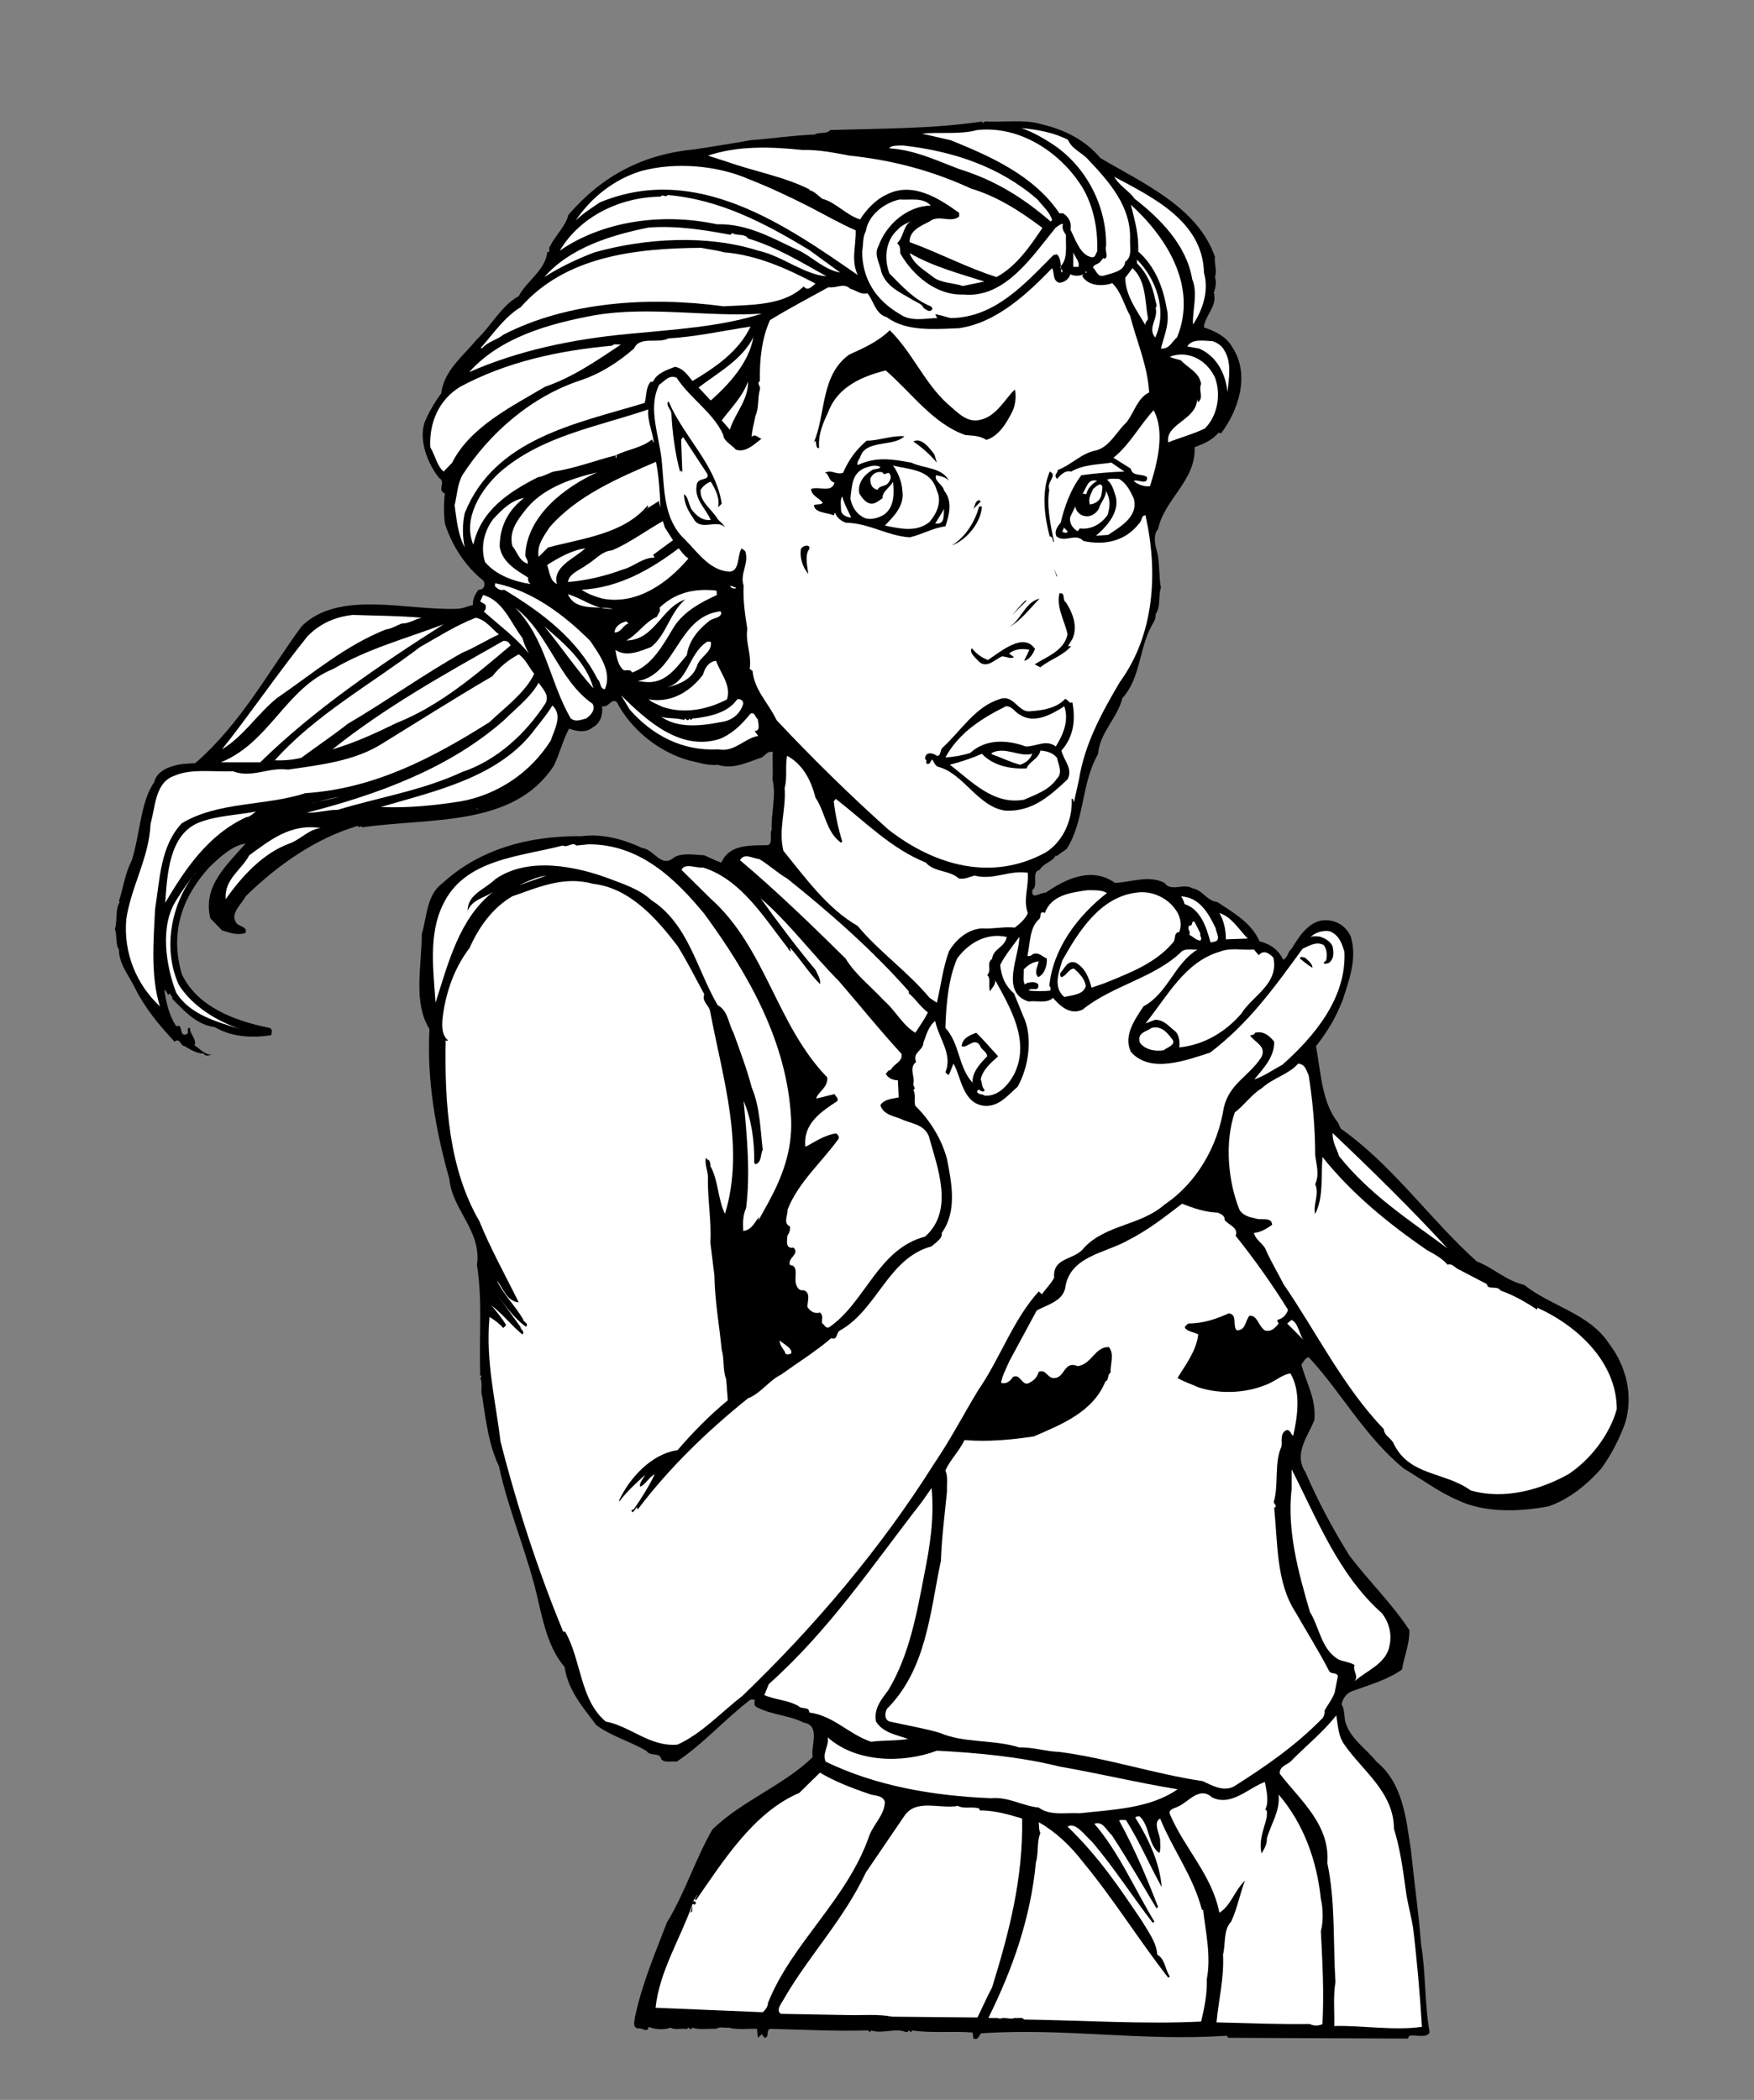 <?xml version="1.0" encoding="UTF-8" standalone="no"?>
<svg
   xmlns:dc="http://purl.org/dc/elements/1.1/"
   xmlns:cc="http://creativecommons.org/ns#"
   xmlns:rdf="http://www.w3.org/1999/02/22-rdf-syntax-ns#"
   xmlns:svg="http://www.w3.org/2000/svg"
   xmlns="http://www.w3.org/2000/svg"
   viewBox="0 0 576 689.333"
   height="689.333"
   width="576"
   xml:space="preserve"
   id="svg2"
   version="1.1"><rect x="0" y="0" width="576" height="689.333" fill="#808080" stroke="none"/><defs
     id="defs6" /><g
     transform="matrix(1.333,0,0,-1.333,0,689.333)"
     id="g10"><g
       transform="scale(0.1)"
       id="g12"><path
         id="path14"
         style="fill:#000000;fill-opacity:1;fill-rule:nonzero;stroke:none"
         d="m 2430,4872 c 46,-2 96,6 137,-7 55,-13 106,-38 144,-83 103,-61 240,-121 282,-243 -2,-18 6,-35 0,-50 5,-16 1,-25 -3,-40 l 3,-3 h -2 c 7,-30 -24,-54 -25,-81 27,-9 55,-22 70,-49 45,-68 14,-157 -28,-212 l -6,2 c -15,-19 -38,-28 -59,-36 4,-82 -75,-128 -90,-202 -12,-12 -8,-36 -4,-50 9,-29 5,-64 11,-94 -7,-20 0,-47 -13,-65 1,-10 -4,-19 -9,-27 -32,-57 -28,-131 -73,-180 -12,-49 -56,-85 -60,-138 -41,-70 -33,-164 -77,-233 l -25,-18 -2,2 c -6,-15 -30,-19 -40,-36 -22,-5 -1,-38 -18,-50 0,-5 -1,-12 6,-13 10,1 17,7 27,7 50,34 113,65 171,24 41,2 83,20 122,0 16,-23 47,0 68,-13 27,-5 35,-31 62,-34 40,-27 84,-51 104,-97 26,-6 47,-21 58,-45 12,5 11,19 21,27 18,30 45,72 85,70 28,0 51,-17 61,-41 16,-55 -5,-107 -20,-155 -17,-43 -36,-76 -66,-114 12,-63 14,-138 54,-188 l 7,-15 c 130,-92 219,-223 335,-327 43,-17 71,-47 117,-58 68,-54 161,-70 210,-146 41,-54 60,-127 38,-196 -15,-40 -33,-75 -58,-110 -34,-38 -76,-74 -129,-93 -72,-14 -160,-17 -227,16 -46,20 -87,51 -131,77 -98,81 -156,191 -234,274 -9,-2 -12,-11 -18,-18 12,-45 37,-85 32,-137 -16,-40 -52,-83 -22,-128 30,-70 67,-139 108,-205 50,-66 104,-117 148,-184 1,-35 -13,-64 -18,-97 -35,-25 -78,-37 -119,-52 -16,-4 -27,-18 -30,-34 8,-12 6,-28 9,-42 12,-43 51,-66 77,-99 65,-53 73,-139 85,-219 8,-78 19,-154 25,-232 12,-70 8,-146 21,-215 -6,-16 -33,-6 -50,-9 l -4,-7 -442,2 -4,5 c -211,-14 -399,20 -605,6 -7,-7 -6,-17 -19,-13 l -2,15 c -48,4 -101,-2 -148,5 -2,-1 -3,-4 -5,-4 -4,9 -6,-2 -11,0 -27,11 -57,-5 -86,4 -4,-9 -6,3 -11,0 -80,-2 -155,2 -236,4 -14,-1 -2,-22 -16,-22 l -6,9 -10,-9 -2,22 c -21,1 -49,-3 -70,3 -11,-1 -23,3 -31,-3 -19,1 -43,-3 -58,3 -2,-2 -3,-5 -7,-3 -3,8 -5,-3 -11,0 -12,1 -26,-3 -36,3 -16,-6 -38,-5 -54,2 -3,-17 -16,-1 -27,-4 -14,4 -7,18 -7,27 18,84 49,156 79,234 44,72 70,156 112,229 70,69 176,109 247,178 -5,27 20,79 -22,85 -37,19 -81,19 -117,39 -7,4 -3,12 -4,18 h -10 c -65,-50 -116,-109 -182,-153 -13,2 -29,-4 -38,6 -3,18 -27,6 -36,20 -40,24 -88,37 -124,64 -33,44 -70,86 -78,143 -37,43 -51,102 -64,158 -25,116 -73,221 -98,337 -25,52 -32,112 -41,171 -5,14 2,33 -5,46 8,4 -3,6 0,11 -3,91 6,180 -8,267 12,85 -61,135 -68,212 -33,116 -56,243 -49,369 -41,66 -19,154 -19,234 13,43 12,98 52,126 89,82 211,117 342,115 52,7 104,-8 149,-29 31,-4 46,-51 79,-23 20,12 51,6 74,5 14,-6 27,-13 42,-18 20,46 71,42 115,43 13,5 3,27 9,38 -2,38 12,85 2,124 2,23 -1,44 1,67 -12,4 -17,-6 -27,-13 -32,-10 -69,-31 -109,-18 -23,-3 -49,6 -72,11 -76,22 -142,77 -177,144 -14,9 -19,-15 -36,-11 3,-18 -3,-42 -23,-52 -16,-14 -40,-10 -58,-3 -16,-29 -23,-62 -38,-92 -99,-151 -303,-127 -471,-151 l -4,3 c -3,-6 -5,0 -9,0 -102,-30 -196,-96 -275,-173 -8,-18 -38,-40 -24,-64 7,-12 29,-9 24,-26 -19,-7 -38,0 -58,6 l -29,30 c -19,79 40,130 87,184 -34,-5 -66,-36 -90,-59 -64,-71 -98,-157 -67,-263 38,-80 130,-115 216,-132 8,-4 6,-10 4,-18 -51,-8 -101,-3 -139,20 -43,5 -74,38 -104,69 -1,8 -3,7 -7,14 l -4,-4 c -2,4 -5,11 -9,13 4,-31 11,-62 29,-90 19,8 5,-26 25,-20 10,5 -3,16 9,16 -1,-15 18,-29 11,-43 16,-10 25,-24 45,-23 -3,1 -19,-7 -22,3 -16,-1 -34,10 -47,18 -11,0 -11,22 -25,11 -39,42 -72,81 -99,135 -14,29 -38,56 -38,92 -9,12 -4,35 -10,50 7,24 0,48 12,67 l -2,2 c 11,35 15,68 31,99 21,64 22,147 56,194 6,29 41,41 70,45 l 31,2 c 111,96 178,222 262,337 91,90 258,39 380,43 19,0 24,6 42,9 -1,15 6,28 14,38 13,-1 19,14 11,23 -43,34 -77,86 -94,140 -3,22 -3,53 0,74 -21,9 4,27 -14,38 -28,34 -51,93 -36,137 9,23 24,48 41,72 7,57 56,93 88,133 35,32 60,83 103,106 17,35 66,64 70,108 11,2 1,9 7,15 15,29 39,50 45,77 86,99 186,150 315,162 45,7 89,14 134,22 52,4 106,12 158,14 10,7 30,0 38,11 127,4 254,3 374,21 4,-8 6,3 11,0" /><path
         id="path16"
         style="fill:#ffffff;fill-opacity:1;fill-rule:nonzero;stroke:none"
         d="m 2631,4827 c 11,-25 34,-30 51,-50 53,-56 104,-115 102,-194 -1,-20 6,-45 -12,-56 -2,-24 -32,-28 -51,-34 -17,-6 -20,12 -28,19 0,8 13,8 18,15 l 7,9 2,-2 c 13,3 1,18 5,32 1,102 -52,198 -133,251 -23,15 -50,30 -76,39 41,-4 80,-11 115,-29" /><path
         id="path18"
         style="fill:#ffffff;fill-opacity:1;fill-rule:nonzero;stroke:none"
         d="m 2667,4709 c 27,-46 38,-102 36,-157 -4,-5 -4,-16 -14,-14 -28,5 -40,45 -52,68 4,17 -5,32 -18,40 h -9 c -63,93 -169,140 -268,180 l -70,16 c 36,5 91,-3 135,9 109,12 209,-59 260,-142" /><path
         id="path20"
         style="fill:#ffffff;fill-opacity:1;fill-rule:nonzero;stroke:none"
         d="m 2556,4680 c 13,-17 30,-30 36,-51 l -4,-3 c -68,59 -138,102 -225,129 -56,21 -109,47 -172,51 2,7 21,7 34,7 123,-14 238,-52 331,-133" /><path
         id="path22"
         style="fill:#ffffff;fill-opacity:1;fill-rule:nonzero;stroke:none"
         d="m 2093,4788 c 107,-11 206,-38 299,-81 64,-19 122,-56 176,-97 -29,-43 -63,-94 -113,-121 -73,23 -142,60 -214,86 -1,29 28,40 49,51 23,18 52,-5 73,12 v 9 c -50,36 -116,79 -181,44 -24,-11 -48,-36 -63,-60 -34,10 -61,43 -94,51 -9,7 -18,18 -31,21 v 2 c -64,32 -136,44 -203,68 l -47,15 c 74,25 156,22 232,14 41,1 80,-7 117,-14" /><path
         id="path24"
         style="fill:#ffffff;fill-opacity:1;fill-rule:nonzero;stroke:none"
         d="m 1994,4662 c 37,-19 75,-41 114,-58 1,-41 -12,-73 5,-110 -179,124 -398,277 -635,179 -21,-14 -44,-29 -60,-45 39,58 96,102 161,122 85,23 188,14 266,-20 51,-20 104,-45 149,-68" /><path
         id="path26"
         style="fill:#ffffff;fill-opacity:1;fill-rule:nonzero;stroke:none"
         d="m 2966,4500 c 13,-47 -4,-93 -27,-128 -2,35 13,76 -2,112 -14,84 -79,149 -142,198 -14,20 -37,31 -50,54 93,-50 218,-109 221,-236" /><path
         id="path28"
         style="fill:#ffffff;fill-opacity:1;fill-rule:nonzero;stroke:none"
         d="m 1645,4691 c 130,-11 242,-71 348,-135 l 77,-56 c -38,7 -64,34 -97,52 -66,30 -128,69 -207,67 -135,29 -281,8 -387,-65 50,84 148,132 248,133 8,8 10,-4 18,4" /><path
         id="path30"
         style="fill:#ffffff;fill-opacity:1;fill-rule:nonzero;stroke:none"
         d="m 2293,4665 c -57,-1 -109,-45 -129,-100 -12,-22 4,-42 7,-63 13,-38 48,-51 77,-69 8,-5 25,-11 27,-20 6,-3 14,-12 20,-5 4,2 1,7 -2,9 -41,16 -71,50 -102,81 -14,38 -9,82 21,108 9,11 24,16 36,23 -24,-11 -20,-40 -38,-57 9,-6 7,-16 8,-25 31,-54 89,-104 156,-101 103,-10 171,97 227,165 5,3 11,9 18,9 -4,-9 1,-19 7,-27 -1,-27 5,-60 -13,-77 -4,-8 10,-10 2,-16 -3,11 1,33 -11,45 l -9,-2 c -69,-69 -143,-154 -253,-155 -13,3 -29,9 -38,9 l 5,-9 c -28,0 -63,-10 -91,9 -59,34 -94,86 -94,155 3,17 1,36 9,50 6,40 46,70 83,78 27,-2 58,6 77,-15" /><path
         id="path32"
         style="fill:#ffffff;fill-opacity:1;fill-rule:nonzero;stroke:none"
         d="m 2900,4341 c -13,-11 -19,-30 -40,-28 8,32 23,64 14,100 -9,52 -29,103 -70,139 2,42 -9,78 -18,115 87,-79 165,-200 114,-326" /><path
         id="path34"
         style="fill:#ffffff;fill-opacity:1;fill-rule:nonzero;stroke:none"
         d="m 1800,4593 c 2,2 3,5 5,4 10,-7 30,0 38,-13 70,-21 130,-58 193,-93 -55,4 -109,50 -168,63 -126,40 -277,31 -403,-4 -43,-16 -88,-38 -124,-61 63,72 163,103 257,122 72,5 137,-6 202,-18" /><path
         id="path36"
         style="fill:#ffffff;fill-opacity:1;fill-rule:nonzero;stroke:none"
         d="m 1784,4550 c 83,-7 156,-41 225,-77 -7,-5 -19,-21 -29,-7 -50,-48 -129,-45 -198,-49 -183,25 -385,11 -542,-70 -16,-13 -38,-17 -52,-33 h -4 c 30,34 59,77 99,101 109,124 279,145 445,146 18,-4 38,-6 56,-11" /><path
         id="path38"
         style="fill:#ffffff;fill-opacity:1;fill-rule:nonzero;stroke:none"
         d="m 2657,4514 h -13 v 36 c 4,-12 16,-21 13,-36" /><path
         id="path40"
         style="fill:#ffffff;fill-opacity:1;fill-rule:nonzero;stroke:none"
         d="m 2425,4478 -53,-11 c -24,8 -54,7 -73,22 -23,18 -48,31 -58,59 57,-33 121,-50 184,-70" /><path
         id="path42"
         style="fill:#ffffff;fill-opacity:1;fill-rule:nonzero;stroke:none"
         d="m 2846,4340 c -20,24 8,46 1,73 5,5 0,14 -1,20 -7,35 -20,65 -45,90 v 9 c 46,-46 76,-125 45,-192" /><path
         id="path44"
         style="fill:#ffffff;fill-opacity:1;fill-rule:nonzero;stroke:none"
         d="m 2610,4475 c 13,1 23,9 27,21 8,-5 24,-5 32,0 l -3,-5 c 16,-24 47,-25 72,-18 l 1,2 c 23,-21 30,-55 45,-81 16,-63 43,-122 47,-189 -29,-14 -37,-50 -56,-74 -25,-23 -41,-60 -75,-69 -35,-6 -61,-36 -94,-48 0,-7 -8,-10 -5,-18 l 3,-4 c 9,9 19,22 35,18 31,18 67,17 99,22 l 32,-22 c -33,-1 -69,-4 -106,-9 -27,-35 -42,-79 -51,-117 -7,-8 -17,-21 -10,-34 21,-16 47,10 66,-11 52,-11 103,-1 137,43 8,6 5,21 16,20 31,-138 23,-292 -63,-410 -45,-76 -87,-153 -101,-241 l -12,-54 c -4,0 1,8 -6,7 3,-47 -18,-103 -64,-132 -132,-72 -272,-33 -387,56 -91,81 -191,179 -276,270 -19,41 -55,74 -59,121 l -7,5 c 5,38 -11,63 -6,99 -5,32 -11,69 -9,106 -10,30 14,54 4,85 l -9,7 c -12,-19 -3,-62 -36,-57 -45,6 -73,48 -104,79 -52,49 -50,120 -56,185 -5,69 -37,135 -7,196 12,7 24,26 43,17 33,-51 90,-85 115,-141 0,-14 20,-24 31,-36 23,-8 44,12 63,27 -7,1 -16,14 -24,4 0,16 6,35 9,52 9,19 5,44 11,65 3,9 -9,14 0,21 -1,54 5,106 25,150 47,29 97,55 144,81 21,-3 37,12 54,-4 14,-3 24,-15 42,-11 16,-19 19,-51 48,-59 48,-36 118,-29 177,-27 93,13 170,86 230,148 6,-12 1,-32 18,-36" /><path
         id="path46"
         style="fill:#ffffff;fill-opacity:1;fill-rule:nonzero;stroke:none"
         d="m 2828,4388 c 1,-7 -9,-9 -6,-18 -21,37 -49,72 -50,117 l 18,24 c 34,-32 30,-80 38,-123" /><path
         id="path48"
         style="fill:#ffffff;fill-opacity:1;fill-rule:nonzero;stroke:none"
         d="m 2673,4500 2,3 3,-3 z" /><path
         id="path50"
         style="fill:#ffffff;fill-opacity:1;fill-rule:nonzero;stroke:none"
         d="m 1877,4399 c -103,-33 -217,-39 -329,-50 -139,-13 -271,-41 -392,-94 77,86 196,119 309,140 135,23 279,-5 412,4" /><path
         id="path52"
         style="fill:#ffffff;fill-opacity:1;fill-rule:nonzero;stroke:none"
         d="m 1849,4367 c -29,-61 -86,-100 -143,-134 -13,16 -23,31 -43,35 -19,-7 -44,-16 -52,-33 l -5,-5 -2,2 c -14,-13 -11,-40 -16,-53 -168,-51 -369,-87 -443,-271 -6,-26 -6,-59 0,-85 -17,32 -20,68 -25,104 6,25 7,52 19,74 67,104 170,194 292,234 50,17 90,43 131,78 14,32 59,11 85,25 69,4 134,19 202,29" /><path
         id="path54"
         style="fill:#000000;fill-opacity:1;fill-rule:nonzero;stroke:none"
         d="m 2333,4178 c 26,-22 49,-50 84,-40 38,9 59,51 83,74 4,-11 2,-37 -5,-52 -14,-28 -33,-62 -65,-72 -17,11 -34,10 -52,12 -80,28 -133,105 -196,159 -57,-14 -118,-40 -141,-101 -13,-28 -26,-56 -23,-90 -9,-2 -6,12 -9,18 l -4,-4 c 30,70 16,165 87,216 35,16 70,31 100,60 55,-54 86,-130 141,-180" /><path
         id="path56"
         style="fill:#ffffff;fill-opacity:1;fill-rule:nonzero;stroke:none"
         d="m 1751,4185 -30,32 c 48,37 107,68 135,124 -11,-63 -60,-116 -105,-156" /><path
         id="path58"
         style="fill:#ffffff;fill-opacity:1;fill-rule:nonzero;stroke:none"
         d="m 3017,4307 c 18,-29 10,-72 7,-101 -5,47 -28,89 -70,107 l -29,5 c 11,20 42,14 63,13 13,-5 23,-12 29,-24" /><path
         id="path60"
         style="fill:#ffffff;fill-opacity:1;fill-rule:nonzero;stroke:none"
         d="m 1530,4323 c -59,-39 -117,-80 -187,-104 -81,-48 -185,-99 -229,-187 l -21,-22 c -16,13 -21,40 -33,60 -3,60 21,117 74,149 114,61 241,89 374,101 5,6 15,2 22,3" /><path
         id="path62"
         style="fill:#ffffff;fill-opacity:1;fill-rule:nonzero;stroke:none"
         d="m 2993,4242 c 16,-43 6,-96 -25,-126 -29,-14 -60,-22 -90,-34 -7,43 61,54 70,97 l 2,9 c 1,-2 -1,-5 2,-7 14,12 0,28 7,45 -5,29 -31,38 -50,58 -9,3 -22,5 -27,9 46,17 91,-9 111,-51" /><path
         id="path64"
         style="fill:#ffffff;fill-opacity:1;fill-rule:nonzero;stroke:none"
         d="m 1798,4113 -20,23 c 24,32 51,58 65,96 0,-48 -32,-77 -45,-119" /><path
         id="path66"
         style="fill:#000000;fill-opacity:1;fill-rule:nonzero;stroke:none"
         d="m 1778,3931 -9,-9 c 5,21 -6,44 -18,63 -10,-3 -19,-11 -25,-20 -3,-29 28,-48 42,-72 4,-5 15,-13 18,-20 -21,21 -61,-12 -78,22 -13,19 -22,35 -23,59 10,-5 11,-23 18,-36 11,-16 28,-30 48,-27 -13,29 -43,53 -34,89 4,16 33,7 25,25 l -59,90 -5,-6 3,-82 c 1,2 -2,3 -3,5 h -2 v -5 c -13,47 -20,102 -22,147 -2,10 -15,21 -7,29 38,-89 116,-155 131,-252" /><path
         id="path68"
         style="fill:#ffffff;fill-opacity:1;fill-rule:nonzero;stroke:none"
         d="m 1597,4163 c -3,-26 11,-56 14,-83 l -5,9 c -25,-21 -60,-24 -89,-39 h 2 v -6 h -2 v 6 c -49,-12 -99,-32 -153,-40 -13,-4 -25,-12 -39,-14 -73,-37 -140,-82 -159,-166 -27,65 20,137 65,178 103,90 240,112 366,155" /><path
         id="path70"
         style="fill:#ffffff;fill-opacity:1;fill-rule:nonzero;stroke:none"
         d="m 2833,3974 c -11,-2 -30,3 -40,13 10,5 34,-12 33,9 -12,10 -37,1 -40,21 l -43,27 c 40,32 64,79 99,117 29,-53 9,-131 -9,-187" /><path
         id="path72"
         style="fill:#000000;fill-opacity:1;fill-rule:nonzero;stroke:none"
         d="m 2228,4097 c -15,-15 -44,-16 -64,-20 -17,-4 -36,-8 -44,-29 -2,-7 -10,-14 -7,-22 45,21 83,15 132,6 31,-15 76,-11 93,-45 -7,9 -21,12 -32,14 -5,-15 17,-23 20,-38 21,-26 13,-59 3,-88 -29,-3 -57,-20 -88,-27 -56,4 -100,35 -157,36 -12,4 -23,13 -27,25 l -3,-7 c -17,8 -46,5 -49,25 6,4 16,0 22,6 -8,12 -27,16 -29,34 18,8 51,-11 58,16 -15,2 -14,24 -24,24 17,9 28,-6 45,0 13,30 30,55 58,79 30,0 60,13 93,11" /><path
         id="path74"
         style="fill:#000000;fill-opacity:1;fill-rule:nonzero;stroke:none"
         d="m 2302,4052 6,-20 c -17,20 -36,37 -58,52 20,11 40,-16 52,-32" /><path
         id="path76"
         style="fill:#ffffff;fill-opacity:1;fill-rule:nonzero;stroke:none"
         d="m 1627,3922 c -1,5 -4,10 -3,16 l -33,-21 c 2,2 6,4 6,7 l -2,2 c -59,-70 -159,-80 -245,-103 l -23,-23 c -5,28 12,50 27,73 68,78 169,121 262,161 7,-34 10,-78 11,-112" /><path
         id="path78"
         style="fill:#ffffff;fill-opacity:1;fill-rule:nonzero;stroke:none"
         d="m 2169,4021 c -2,-5 -14,-4 -20,-7 -20,-12 -37,-32 -32,-58 6,-10 16,-24 29,-25 11,-1 19,8 28,13 -1,17 20,28 26,41 3,-27 4,-62 -22,-81 -15,-9 -38,-16 -54,-5 -16,9 -26,27 -29,45 4,30 3,62 36,75 12,4 26,9 38,2" /><path
         id="path80"
         style="fill:#ffffff;fill-opacity:1;fill-rule:nonzero;stroke:none"
         d="m 2308,3963 c 13,-27 0,-56 -18,-77 -32,-26 -71,-17 -110,-9 22,23 49,49 43,86 -1,22 -11,45 -23,62 41,-11 93,-8 108,-62" /><path
         id="path82"
         style="fill:#000000;fill-opacity:1;fill-rule:nonzero;stroke:none"
         d="m 2585,3965 c -7,-38 3,-88 12,-129 -6,3 -2,15 -11,14 -13,50 -21,109 0,160 21,-9 -9,-26 -1,-45" /><path
         id="path84"
         style="fill:#ffffff;fill-opacity:1;fill-rule:nonzero;stroke:none"
         d="m 1471,4008 c -77,-35 -172,-105 -177,-203 0,-8 8,-13 6,-22 -21,7 -25,28 -38,44 -8,35 11,61 29,84 42,57 113,81 180,97" /><path
         id="path86"
         style="fill:#ffffff;fill-opacity:1;fill-rule:nonzero;stroke:none"
         d="m 2189,4007 c 8,-6 6,-16 0,-24 -7,-11 -22,-6 -27,-18 -14,3 -18,14 -18,27 4,12 17,20 30,16 4,-8 9,-2 15,-1" /><path
         id="path88"
         style="fill:#ffffff;fill-opacity:1;fill-rule:nonzero;stroke:none"
         d="m 2793,3944 c 13,-46 -37,-72 -63,-90 l -30,-2 c 26,22 60,59 48,99 -5,14 -8,29 -21,39 11,4 18,2 30,2 19,-12 27,-29 36,-48" /><path
         id="path90"
         style="fill:#ffffff;fill-opacity:1;fill-rule:nonzero;stroke:none"
         d="m 2703,3987 c -12,-6 -24,-19 -27,-33 l -9,2 c 10,13 12,38 36,31" /><path
         id="path92"
         style="fill:#ffffff;fill-opacity:1;fill-rule:nonzero;stroke:none"
         d="m 2716,3971 c -2,-13 -1,-26 -13,-35 -5,-4 -11,-6 -18,-7 -5,14 3,27 8,38 6,5 20,20 23,4" /><path
         id="path94"
         style="fill:#ffffff;fill-opacity:1;fill-rule:nonzero;stroke:none"
         d="m 2729,3904 c -15,-23 -42,-38 -69,-34 l -5,-7 c -13,7 -22,22 -18,36 l 12,25 c 2,-13 13,-23 26,-24 13,-2 30,9 34,24 4,11 15,23 16,38 11,-22 10,-35 4,-58" /><path
         id="path96"
         style="fill:#ffffff;fill-opacity:1;fill-rule:nonzero;stroke:none"
         d="m 2097,3897 c -9,0 -24,5 -25,18 0,11 -3,25 3,34 4,-17 14,-35 22,-52" /><path
         id="path98"
         style="fill:#ffffff;fill-opacity:1;fill-rule:nonzero;stroke:none"
         d="m 1291,3945 c -39,-30 -60,-70 -60,-120 6,-39 43,-59 70,-76 -1,-6 1,-12 6,-16 -39,6 -84,21 -112,54 -12,37 -2,77 20,106 22,24 46,47 76,52" /><path
         id="path100"
         style="fill:#000000;fill-opacity:1;fill-rule:nonzero;stroke:none"
         d="m 2398,3918 c 4,8 4,19 14,22 l 4,-4 -18,-18" /><path
         id="path102"
         style="fill:#000000;fill-opacity:1;fill-rule:nonzero;stroke:none"
         d="m 2419,3924 c -2,-39 -37,-82 -74,-96 35,22 58,61 67,96 h 7" /><path
         id="path104"
         style="fill:#ffffff;fill-opacity:1;fill-rule:nonzero;stroke:none"
         d="m 2311,3882 h -7 l 22,36 c -2,-13 2,-35 -15,-36" /><path
         id="path106"
         style="fill:#ffffff;fill-opacity:1;fill-rule:nonzero;stroke:none"
         d="m 1638,3872 20,-31 -49,-36 4,-7 c -29,1 -51,-22 -78,-29 -43,-16 -88,-27 -136,-31 4,22 29,29 46,42 21,12 37,34 63,36 44,19 81,47 125,72 l 5,-16" /><path
         id="path108"
         style="fill:#ffffff;fill-opacity:1;fill-rule:nonzero;stroke:none"
         d="m 2630,3863 c -2,-8 -10,-1 -13,-2 l 4,11 9,-9" /><path
         id="path110"
         style="fill:#000000;fill-opacity:1;fill-rule:nonzero;stroke:none"
         d="m 1993,3818 c -12,-16 -2,-50 -2,-60 -14,18 -21,39 -18,61 4,10 26,13 20,-1" /><path
         id="path112"
         style="fill:#ffffff;fill-opacity:1;fill-rule:nonzero;stroke:none"
         d="m 1442,3821 c -28,-26 -81,-45 -70,-88 -18,9 -18,30 -24,47 27,17 59,36 94,41" /><path
         id="path114"
         style="fill:#ffffff;fill-opacity:1;fill-rule:nonzero;stroke:none"
         d="m 1696,3796 c -49,-58 -125,-115 -211,-99 -19,5 -38,12 -52,22 92,5 170,50 239,102 6,-7 14,-19 24,-25" /><path
         id="path116"
         style="fill:#000000;fill-opacity:1;fill-rule:nonzero;stroke:none"
         d="m 2603,3751 -6,20 7,-18 z" /><path
         id="path118"
         style="fill:#ffffff;fill-opacity:1;fill-rule:nonzero;stroke:none"
         d="m 1454,3593 c 22,-33 55,-76 36,-119 -13,1 -9,18 -18,25 -50,98 -135,163 -230,220 -10,-3 -17,3 -23,9 l 1,7 c 91,-18 171,-79 234,-142" /><path
         id="path120"
         style="fill:#ffffff;fill-opacity:1;fill-rule:nonzero;stroke:none"
         d="m 1813,3724 c 2,-4 -16,-2 -13,5 l 13,-5" /><path
         id="path122"
         style="fill:#ffffff;fill-opacity:1;fill-rule:nonzero;stroke:none"
         d="m 1764,3717 c 3,-3 1,-7 2,-11 -39,-18 -81,-40 -106,-79 -27,-45 -54,-95 -103,-112 -4,11 -16,2 -22,7 -13,12 -16,32 -19,49 27,-19 62,-3 88,7 38,30 45,83 84,117 -59,-20 -75,-100 -145,-101 28,15 47,47 75,58 4,10 10,12 7,23 38,36 84,48 139,42" /><path
         id="path124"
         style="fill:#000000;fill-opacity:1;fill-rule:nonzero;stroke:none"
         d="m 2626,3688 c 16,-25 30,-59 16,-90 l -11,-18 h 8 c -24,-26 -50,-31 -76,-52 l -14,7 c 26,18 72,32 81,74 -7,34 -28,65 -20,101 16,3 6,-17 16,-22" /><path
         id="path126"
         style="fill:#ffffff;fill-opacity:1;fill-rule:nonzero;stroke:none"
         d="m 1510,3672 c -39,8 -92,-7 -111,36 36,-10 68,-39 111,-36" /><path
         id="path128"
         style="fill:#ffffff;fill-opacity:1;fill-rule:nonzero;stroke:none"
         d="m 1287,3600 c 4,-14 9,-26 16,-38 -32,39 -71,68 -111,103 4,4 7,12 3,18 l -12,7 7,16 c 49,-13 68,-68 97,-106" /><path
         id="path130"
         style="fill:#000000;fill-opacity:1;fill-rule:nonzero;stroke:none"
         d="m 2561,3697 c -26,-26 -48,-58 -83,-74 38,16 44,65 83,74" /><path
         id="path132"
         style="fill:#000000;fill-opacity:1;fill-rule:nonzero;stroke:none"
         d="m 2529,3692 -36,-36 c 11,12 22,27 34,37 l 2,-1" /><path
         id="path134"
         style="fill:#ffffff;fill-opacity:1;fill-rule:nonzero;stroke:none"
         d="m 1460,3438 c 8,-16 -6,-29 -16,-36 -15,-4 -26,-9 -38,0 -52,90 -61,196 -137,273 83,-63 107,-179 191,-237" /><path
         id="path136"
         style="fill:#ffffff;fill-opacity:1;fill-rule:nonzero;stroke:none"
         d="m 1777,3661 c -3,-13 -22,-11 -31,-20 -28,-22 -49,-49 -54,-83 -27,-32 -53,-72 -104,-66 l -17,2 c 96,17 97,159 204,172 l 2,-5" /><path
         id="path138"
         style="fill:#ffffff;fill-opacity:1;fill-rule:nonzero;stroke:none"
         d="m 1039,3650 c -17,-3 -31,-15 -49,-14 -13,-5 -25,-13 -40,-15 -100,-40 -179,-108 -268,-169 -49,-40 -82,-94 -135,-126 70,88 137,187 211,279 31,31 67,47 111,52 57,-2 114,-2 170,-7" /><path
         id="path140"
         style="fill:#ffffff;fill-opacity:1;fill-rule:nonzero;stroke:none"
         d="m 1229,3609 c -29,-13 -60,-33 -90,-45 -93,-52 -188,-120 -282,-175 -37,-29 -77,-56 -115,-84 -21,-5 -43,-7 -65,-6 100,112 238,188 358,279 46,26 88,53 137,72 25,-5 38,-26 57,-41" /><path
         id="path142"
         style="fill:#ffffff;fill-opacity:1;fill-rule:nonzero;stroke:none"
         d="m 1548,3636 c -14,-5 -18,-23 -34,-22 1,15 15,24 29,27 l 5,-5" /><path
         id="path144"
         style="fill:#ffffff;fill-opacity:1;fill-rule:nonzero;stroke:none"
         d="M 1093,3634 C 936,3534 775,3425 641,3294 h -97 c 121,49 160,183 277,230 85,50 180,75 272,110" /><path
         id="path146"
         style="fill:#ffffff;fill-opacity:1;fill-rule:nonzero;stroke:none"
         d="m 1462,3476 c -43,48 -79,102 -121,153 47,-41 103,-87 121,-153" /><path
         id="path148"
         style="fill:#ffffff;fill-opacity:1;fill-rule:nonzero;stroke:none"
         d="m 1258,3582 c -85,-72 -175,-149 -281,-191 -51,-25 -103,-49 -158,-65 132,105 271,182 421,267 10,1 14,-4 18,-11" /><path
         id="path150"
         style="fill:#000000;fill-opacity:1;fill-rule:nonzero;stroke:none"
         d="m 2550,3573 c -5,-11 -13,-26 -27,-29 l 13,27 c -17,4 -37,2 -50,-9 l 12,-9 c -9,-5 -17,1 -29,2 -17,-6 -40,-35 -61,-9 -8,8 -21,20 -14,29 13,-15 24,-23 40,-29 33,22 88,69 116,27" /><path
         id="path152"
         style="fill:#ffffff;fill-opacity:1;fill-rule:nonzero;stroke:none"
         d="m 1751,3591 c 5,-26 -27,-36 -34,-60 -12,-34 -47,-47 -81,-54 61,11 57,82 106,114 h 9" /><path
         id="path154"
         style="fill:#ffffff;fill-opacity:1;fill-rule:nonzero;stroke:none"
         d="m 1316,3512 c -21,-46 -77,-87 -110,-119 -138,-87 -283,-164 -454,-175 -98,-32 -214,-20 -304,-74 -53,-56 -54,-137 -66,-212 -4,-79 -11,-167 12,-239 -57,53 -90,130 -83,214 12,82 56,150 60,236 12,42 11,102 59,118 40,18 96,9 144,11 46,-18 89,11 135,4 82,12 165,21 234,65 91,56 179,112 270,165 18,23 39,40 65,54 17,-12 25,-32 38,-48" /><path
         id="path156"
         style="fill:#ffffff;fill-opacity:1;fill-rule:nonzero;stroke:none"
         d="m 1764,3544 c 11,-31 38,-60 27,-95 -48,-25 -106,-37 -160,-18 -11,6 -23,9 -33,18 57,-10 104,21 134,61 4,16 14,32 32,34" /><path
         id="path158"
         style="fill:#ffffff;fill-opacity:1;fill-rule:nonzero;stroke:none"
         d="m 1343,3438 c -48,-73 -118,-139 -205,-168 -96,-45 -204,-62 -306,-93 -27,0 -50,-8 -76,-7 175,45 351,109 486,228 29,29 65,56 85,92 8,-13 29,-31 16,-52" /><path
         id="path160"
         style="fill:#ffffff;fill-opacity:1;fill-rule:nonzero;stroke:none"
         d="m 1777,3353 c 31,15 50,34 72,61 11,4 11,-9 18,-14 0,-8 8,-29 -8,-29 l 9,-12 c -35,-6 -58,-41 -99,-33 -88,-5 -162,35 -217,97 l -22,36 c 62,-61 148,-141 247,-106" /><path
         id="path162"
         style="fill:#000000;fill-opacity:1;fill-rule:nonzero;stroke:none"
         d="m 2540,3420 c 29,2 62,7 84,30 5,-1 9,-7 13,-10 1,2 3,1 5,1 8,-43 3,-84 -27,-118 5,-24 29,-44 15,-71 -46,-43 -88,-80 -153,-77 -68,9 -103,92 -166,108 -5,1 -11,11 -14,18 -5,-3 -4,-12 -13,-11 l -3,4 c 5,5 -4,7 -2,11 2,16 20,12 29,5 11,-1 7,14 14,20 46,42 81,102 142,120 34,12 45,-36 76,-30" /><path
         id="path164"
         style="fill:#ffffff;fill-opacity:1;fill-rule:nonzero;stroke:none"
         d="m 1831,3438 c -8,-26 -29,-42 -56,-45 -50,-10 -109,-16 -150,16 9,-9 41,-4 60,-11 l 3,4 c 2,-2 4,-5 8,-4 l 3,4 c 4,-9 6,3 11,0 40,5 83,14 106,47 9,2 15,-3 15,-11" /><path
         id="path166"
         style="fill:#ffffff;fill-opacity:1;fill-rule:nonzero;stroke:none"
         d="m 1357,3348 c -49,-78 -129,-133 -221,-150 -64,-10 -129,-17 -198,-14 137,40 294,74 381,193 15,19 29,36 42,57 26,-25 5,-58 -4,-86" /><path
         id="path168"
         style="fill:#ffffff;fill-opacity:1;fill-rule:nonzero;stroke:none"
         d="m 2513,3411 c 35,-23 78,1 109,21 12,-36 -3,-70 -21,-99 -24,18 -47,0 -74,0 -46,17 -99,19 -137,-16 -19,-6 -42,-10 -61,-11 34,62 91,97 149,126 16,1 23,-16 35,-21" /><path
         id="path170"
         style="fill:#ffffff;fill-opacity:1;fill-rule:nonzero;stroke:none"
         d="m 2543,3315 c -5,-14 -17,-23 -30,-27 -23,6 -47,18 -70,26 v 3 c 33,17 69,-11 100,-2" /><path
         id="path172"
         style="fill:#ffffff;fill-opacity:1;fill-rule:nonzero;stroke:none"
         d="m 2604,3305 c 3,-16 15,-36 0,-51 -20,-29 -52,-39 -81,-52 -76,-14 -130,46 -183,86 27,7 54,16 79,27 28,-30 72,-38 110,-36 7,18 30,23 34,44 14,-1 31,-5 41,-18" /><path
         id="path174"
         style="fill:#ffffff;fill-opacity:1;fill-rule:nonzero;stroke:none"
         d="m 2009,3207 c 24,-35 26,-85 63,-111 l 3,3 c -10,32 -17,65 -21,99 l 5,6 c 72,-56 137,-123 222,-157 20,-24 58,-18 81,-39 15,-3 26,4 39,7 47,-12 84,14 131,7 3,-32 -12,-67 0,-99 -4,-13 -20,-27 -32,-36 -26,3 -55,-4 -81,-2 -34,-2 -63,-26 -81,-56 -15,-40 -20,-85 -30,-127 l -18,12 c -53,64 -125,114 -177,177 -75,43 -130,120 -183,185 -13,53 7,101 3,155 7,24 1,54 6,79 39,-21 59,-60 70,-103" /><path
         id="path176"
         style="fill:#ffffff;fill-opacity:1;fill-rule:nonzero;stroke:none"
         d="m 837,3209 c -28,-6 -56,-12 -83,-20 28,7 54,16 83,20" /><path
         id="path178"
         style="fill:#ffffff;fill-opacity:1;fill-rule:nonzero;stroke:none"
         d="m 2468,3191 h 7 -7" /><path
         id="path180"
         style="fill:#ffffff;fill-opacity:1;fill-rule:nonzero;stroke:none"
         d="m 2486,3189 h 9 -9" /><path
         id="path182"
         style="fill:#ffffff;fill-opacity:1;fill-rule:nonzero;stroke:none"
         d="m 1172,3179 3,1 h 4 z" /><path
         id="path184"
         style="fill:#ffffff;fill-opacity:1;fill-rule:nonzero;stroke:none"
         d="m 607,3159 c -94,-43 -151,-128 -200,-211 5,68 9,169 84,198 44,17 94,18 141,27 -4,0 -15,-14 -25,-14" /><path
         id="path186"
         style="fill:#ffffff;fill-opacity:1;fill-rule:nonzero;stroke:none"
         d="m 790,3132 c -30,-3 -49,-28 -77,-38 -66,-24 -118,-82 -157,-137 -4,49 39,72 58,108 52,38 103,79 176,67" /><path
         id="path188"
         style="fill:#ffffff;fill-opacity:1;fill-rule:nonzero;stroke:none"
         d="m 1449,3092 c 127,1 215,-85 286,-171 107,-146 205,-315 214,-507 3,-76 -22,-141 -55,-202 l -26,-47 2,9 c -10,-10 -17,-32 -39,-34 -1,20 -1,39 7,56 11,87 2,179 -6,264 19,-45 27,-97 26,-152 l 3,-4 c 16,5 12,24 18,36 -6,52 -7,106 -27,153 -12,46 -29,90 -45,135 -13,23 -13,54 -39,68 -52,89 -72,200 -164,259 -28,26 -65,38 -99,51 -84,32 -204,57 -285,0 -27,-26 -68,-37 -68,-78 11,28 41,32 63,47 -83,-64 -111,-176 -142,-273 -5,77 -18,168 18,241 53,113 188,118 295,146 14,-6 23,10 34,0 l 29,3" /><path
         id="path190"
         style="fill:#ffffff;fill-opacity:1;fill-rule:nonzero;stroke:none"
         d="m 1939,3008 c 105,-84 209,-175 300,-278 v -5 c 18,-15 28,-33 47,-47 -8,-16 -20,-33 -31,-50 -32,19 -49,55 -77,79 -32,35 -70,63 -95,104 -81,80 -172,168 -260,242 11,19 31,4 47,3 24,-14 46,-35 69,-48" /><path
         id="path192"
         style="fill:#ffffff;fill-opacity:1;fill-rule:nonzero;stroke:none"
         d="m 1940,2838 c 2,-3 3,-7 8,-10 l -2,10 c 27,-30 46,-62 74,-90 3,10 -6,24 -11,35 -43,51 -95,120 -135,176 69,-59 128,-139 192,-203 51,-59 99,-119 155,-180 3,-20 -18,-23 -27,-40 -6,1 -8,-6 -12,-9 6,-11 18,-16 30,-16 l 2,-42 c -16,-4 -35,-4 -45,-19 6,-23 32,-27 50,-34 24,-12 56,-12 69,-42 21,-77 64,-183 -9,-248 -116,-30 -147,-162 -236,-223 -9,-5 -13,8 -18,10 -1,10 4,19 -5,26 -14,-4 -25,4 -31,14 0,13 9,35 -9,41 -14,-2 -18,10 -20,20 -2,15 7,41 -14,42 -6,19 25,26 9,43 -21,-4 -16,18 -15,30 5,6 7,14 6,22 -18,8 -4,30 -6,41 26,67 85,118 126,175 2,6 -2,11 -7,13 -28,-4 -52,-21 -75,-33 -6,57 38,86 79,113 3,8 -5,11 -7,17 l -45,-11 c 2,15 29,26 27,52 -126,130 -151,319 -288,441 l -71,70 c 8,18 35,4 53,6 95,-30 151,-125 208,-197" /><path
         id="path194"
         style="fill:#ffffff;fill-opacity:1;fill-rule:nonzero;stroke:none"
         d="m 441,2745 c 34,-52 92,-88 151,-108 -57,18 -124,35 -158,90 -25,65 -41,163 0,227 16,26 33,50 52,73 -62,-72 -88,-189 -45,-282" /><path
         id="path196"
         style="fill:#ffffff;fill-opacity:1;fill-rule:nonzero;stroke:none"
         d="m 1278,2991 c 22,10 44,21 68,24 l -68,-24" /><path
         id="path198"
         style="fill:#ffffff;fill-opacity:1;fill-rule:nonzero;stroke:none"
         d="m 1669,2842 c 25,-40 44,-79 66,-119 -7,-19 13,-27 15,-45 30,-160 86,-333 36,-496 -18,37 -16,82 -36,118 1,7 -3,18 -8,15 1,2 -2,3 -3,5 -4,-15 6,-35 5,-50 -1,-52 9,-104 6,-159 3,-27 7,-54 10,-81 1,-63 12,-122 18,-183 7,-23 2,-50 11,-72 l 4,-52 c -47,-39 -86,-79 -124,-123 -65,-9 -119,-70 -144,-124 l 1,-2 c 17,23 40,44 63,65 -3,-8 -15,-19 -12,-29 14,6 21,23 36,31 -12,-26 -33,-60 -52,-87 -3,1 -4,-2 -6,-3 l 4,-4 12,15 c -2,-2 -1,-4 -1,-6 l 1,-2 c 78,103 170,192 272,274 30,11 52,44 81,58 43,31 84,56 124,90 15,-6 12,12 20,18 94,52 119,179 227,208 8,8 28,19 25,33 38,53 25,121 13,182 -13,49 -42,96 -78,131 -4,12 2,28 -5,39 8,4 -1,10 0,15 5,17 -12,40 7,54 -10,24 17,27 18,48 7,19 13,41 29,53 8,-42 44,-82 25,-126 3,-2 5,-8 9,-6 l 11,27 c 19,-32 22,-99 77,-104 37,-2 58,28 81,47 27,48 39,123 13,176 -7,18 -15,36 -22,54 -22,19 -31,41 -34,70 13,26 31,46 47,69 2,-43 -49,-137 23,-159 20,3 45,-6 60,9 16,-18 41,-44 73,-29 74,60 178,78 245,144 11,7 25,3 38,4 -58,-36 -73,-108 -133,-140 -21,-32 -50,-72 -31,-112 48,-55 138,-20 195,-2 96,73 158,160 228,256 16,7 34,19 52,9 8,-10 9,-25 6,-38 l -6,-5 c 3,-7 7,-1 11,-2 15,9 14,27 11,41 -5,14 -20,21 -32,25 -8,0 -18,3 -24,-3 12,13 32,19 49,16 23,-10 29,-28 36,-50 6,-114 -75,-210 -153,-279 -23,-12 -43,-27 -69,-36 22,27 50,55 49,93 -12,16 -28,27 -47,22 -3,-7 -7,-4 -12,-7 10,-16 42,-26 27,-54 -31,-47 -78,-64 -92,-123 -15,-96 -67,-186 -146,-239 -59,-52 -144,-49 -198,-106 -23,-32 -78,-22 -74,-74 -8,-16 -20,-26 -30,-41 l -8,7 c -63,-69 -95,-165 -149,-243 -37,-61 -69,-123 -108,-180 -132,-210 -296,-403 -473,-573 -52,-40 -100,-93 -160,-120 -68,-6 -115,45 -177,57 -63,53 -60,151 -99,220 -1,1 -2,2 -3,2 l -2,-2 c -61,147 -114,309 -155,470 -12,101 -37,196 -27,306 11,-6 25,-17 34,-27 l 7,7 c -10,17 -24,34 -37,49 29,-22 50,-50 77,-72 7,8 -5,12 -5,19 l -58,80 c 20,-27 44,-61 72,-80 8,9 -8,12 -7,18 -19,33 -49,62 -65,96 16,-19 24,-51 54,-54 -32,65 -69,131 -97,200 -75,129 -86,289 -83,446 1,-1 2,-3 4,-2 l 1,2 c -20,17 -13,54 -9,79 10,54 30,105 63,148 21,48 55,98 105,127 61,21 126,51 198,31 91,-10 157,-85 209,-153" /><path
         id="path200"
         style="fill:#ffffff;fill-opacity:1;fill-rule:nonzero;stroke:none"
         d="m 2727,2972 c -71,-55 -133,-136 -142,-229 4,-2 3,-7 3,-11 -14,-2 -37,-2 -54,0 7,10 26,-6 24,15 -7,8 -20,6 -29,3 l -4,-3 c -6,8 -2,25 -3,37 12,12 22,18 37,20 -2,-12 -13,-28 -1,-39 15,7 22,28 21,46 -11,4 -19,16 -34,11 -4,-4 -8,-6 -14,-5 7,31 5,69 28,90 8,4 -1,23 15,16 16,44 63,50 104,56 18,0 37,1 49,-7" /><path
         id="path202"
         style="fill:#ffffff;fill-opacity:1;fill-rule:nonzero;stroke:none"
         d="m 2894,2934 c 13,-16 19,-38 11,-58 -13,-1 -9,-15 -13,-23 -44,-54 -110,-78 -171,-103 l -32,-11 c -6,24 -16,50 -40,62 -20,6 -27,-16 -37,-26 0,-4 -1,-8 3,-10 12,3 18,21 31,21 12,-11 26,-24 29,-43 -6,-22 -34,-22 -53,-27 -28,24 -14,60 -5,90 40,71 93,156 182,167 37,6 75,-12 95,-39" /><path
         id="path204"
         style="fill:#ffffff;fill-opacity:1;fill-rule:nonzero;stroke:none"
         d="m 2995,2885 c 1,-10 12,-26 0,-32 -4,0 -8,-3 -13,-2 -10,37 -24,81 -64,94 -1,7 -5,13 -8,19 46,-3 68,-43 85,-79" /><path
         id="path206"
         style="fill:#ffffff;fill-opacity:1;fill-rule:nonzero;stroke:none"
         d="m 3074,2860 -54,-2 c 0,24 -5,46 -16,65 32,-11 47,-40 70,-63" /><path
         id="path208"
         style="fill:#ffffff;fill-opacity:1;fill-rule:nonzero;stroke:none"
         d="m 2957,2873 c -2,-8 6,-12 0,-18 -12,1 -17,10 -27,14 4,11 -7,14 0,23 11,-2 3,14 13,9 l 14,-28" /><path
         id="path210"
         style="fill:#ffffff;fill-opacity:1;fill-rule:nonzero;stroke:none"
         d="m 2480,2864 c -4,-26 -33,-28 -36,-54 -15,-11 0,-28 -12,-40 10,-8 2,-27 7,-40 4,8 14,16 13,27 37,-68 87,-150 46,-232 -14,-25 -38,-54 -72,-52 -6,5 -15,2 -19,9 3,15 13,-7 19,5 -8,7 -6,18 -10,26 5,24 25,41 43,57 -16,17 -37,42 -54,58 -16,-6 -34,-13 -36,-33 13,-7 31,23 45,2 3,-11 17,-15 18,-27 -15,-15 -38,-39 -36,-65 -36,39 -31,96 -67,135 2,58 7,120 29,171 28,38 72,64 122,53" /><path
         id="path212"
         style="fill:#ffffff;fill-opacity:1;fill-rule:nonzero;stroke:none"
         d="m 3101,2819 c 13,15 26,4 36,-6 14,-65 -51,-93 -79,-138 -38,-44 -91,-77 -153,-83 2,8 1,29 -9,39 -16,12 -28,29 -50,29 l -24,-9 c 54,67 97,152 184,177 26,10 53,3 83,5 l 12,-14" /><path
         id="path214"
         style="fill:#000000;fill-opacity:1;fill-rule:nonzero;stroke:none"
         d="m 3233,2788 c -11,7 -21,15 -31,23 3,7 8,2 13,2 6,-6 19,-15 18,-25" /><path
         id="path216"
         style="fill:#ffffff;fill-opacity:1;fill-rule:nonzero;stroke:none"
         d="m 414,2732 2,-5 -2,5" /><path
         id="path218"
         style="fill:#ffffff;fill-opacity:1;fill-rule:nonzero;stroke:none"
         d="m 2887,2613 c 13,-14 -12,-21 -20,-28 -24,-4 -48,3 -59,19 -7,25 16,26 29,36 24,6 39,-12 50,-27" /><path
         id="path220"
         style="fill:#ffffff;fill-opacity:1;fill-rule:nonzero;stroke:none"
         d="m 3224,2523 c 10,-63 16,-130 16,-196 3,-25 11,-48 0,-72 11,-24 -6,-51 0,-73 21,40 14,92 18,140 72,-90 160,-162 257,-229 18,-10 36,-19 51,-36 12,4 18,-8 28,-12 l 69,-36 c 2,-16 25,-2 34,-16 32,-11 63,-29 90,-47 v 5 c 100,-45 196,-135 196,-250 -18,-64 -65,-124 -119,-160 -68,-38 -158,-64 -241,-40 -63,46 -150,35 -189,114 -6,15 -24,20 -25,37 -100,104 -166,239 -247,357 -13,26 -30,54 -43,83 -5,16 -25,24 -30,43 15,1 31,10 45,20 -1,21 -28,10 -42,16 -15,3 -29,7 -38,20 -28,68 -38,166 -12,241 21,15 43,46 66,59 28,26 68,35 90,61 17,-1 20,-16 26,-29" /><path
         id="path222"
         style="fill:#ffffff;fill-opacity:1;fill-rule:nonzero;stroke:none"
         d="m 3566,2097 c -96,71 -191,132 -267,227 -6,19 -17,35 -16,57 97,-92 192,-185 283,-284" /><path
         id="path224"
         style="fill:#ffffff;fill-opacity:1;fill-rule:nonzero;stroke:none"
         d="m 3000,2185 c 8,-3 18,-8 17,-18 10,-13 35,-19 27,-39 46,-57 91,-121 129,-182 -2,-10 -13,-22 -23,-24 -7,-2 -1,-7 0,-10 -7,-9 -18,-22 -34,-17 -17,12 -18,38 -38,36 -11,-13 -8,-35 -31,-36 -12,12 3,39 -20,42 -31,-14 -63,-25 -100,-25 -3,-4 -12,-8 -6,-13 8,-8 21,-8 31,-14 -5,-41 -31,-74 -51,-107 16,-10 34,-15 51,-23 57,-19 126,-14 178,11 16,8 32,21 49,23 26,-43 18,-105 7,-153 -6,1 -7,17 -18,13 -15,-9 -9,-26 -11,-40 -18,-39 -7,-91 -18,-133 -5,-8 11,-12 0,-18 9,-89 5,-183 52,-256 27,-47 57,-95 83,-145 5,-10 18,-3 22,-13 l -8,-41 c -6,-16 -16,-29 -25,-44 1,-6 -1,-16 -7,-21 -68,-69 -142,-119 -216,-166 -27,-14 -55,3 -77,13 -120,18 -232,56 -353,72 -34,1 -64,12 -99,11 -62,20 -136,10 -196,36 -41,12 -85,19 -124,28 -13,5 -11,22 -6,31 97,97 106,236 133,365 2,58 10,119 15,171 -1,17 3,36 -4,51 12,27 34,47 47,75 58,-5 118,1 171,9 67,29 146,60 176,135 10,4 4,17 13,22 -1,21 10,45 -4,63 -35,1 -42,-42 -77,-47 -37,15 -30,-34 -63,-29 -12,3 -17,22 -33,15 -4,-13 -11,-21 -23,-27 -18,-11 -22,25 -41,14 -6,-10 -16,-18 -29,-14 3,17 14,38 21,54 l 67,124 c 25,14 62,22 70,54 10,80 99,87 155,119 48,24 90,57 133,90 28,-11 57,-21 88,-22" /><path
         id="path226"
         style="fill:#ffffff;fill-opacity:1;fill-rule:nonzero;stroke:none"
         d="m 3211,1872 -40,40 11,9 c 17,-9 18,-34 29,-49" /><path
         id="path228"
         style="fill:#ffffff;fill-opacity:1;fill-rule:nonzero;stroke:none"
         d="m 1949,1838 c -4,-1 -10,-4 -14,0 -3,11 -15,19 -14,32 10,-9 33,-20 28,-32" /><path
         id="path230"
         style="fill:#ffffff;fill-opacity:1;fill-rule:nonzero;stroke:none"
         d="m 3404,1199 c 17,-21 26,-51 19,-81 -8,-44 -57,-61 -86,-87 11,14 -5,24 0,40 -11,7 -25,8 -38,13 -44,24 -48,79 -72,118 -28,96 -57,200 -45,303 v 48 c 62,-121 115,-259 222,-354" /><path
         id="path232"
         style="fill:#ffffff;fill-opacity:1;fill-rule:nonzero;stroke:none"
         d="m 2277,1294 c -19,-99 -37,-198 -88,-284 -16,-22 -37,-45 -31,-78 17,-28 51,-33 79,-43 -27,-5 -61,-3 -91,-7 -56,19 -92,64 -152,72 -1,16 -19,7 -27,16 -26,15 -57,15 -84,27 l 11,27 c 150,134 255,292 378,450 l 23,33 c 7,-75 -4,-143 -18,-213" /><path
         id="path234"
         style="fill:#ffffff;fill-opacity:1;fill-rule:nonzero;stroke:none"
         d="m 3312,875 c 43,-63 122,-117 122,-207 15,-48 22,-99 29,-150 4,-32 13,-62 18,-93 10,-81 17,-164 22,-245 -70,-10 -148,4 -216,2 1,34 -3,74 3,108 -6,95 0,199 -20,293 7,95 -66,154 -117,220 -2,18 17,22 26,30 35,36 80,72 113,114 4,-24 5,-52 20,-72" /><path
         id="path236"
         style="fill:#ffffff;fill-opacity:1;fill-rule:nonzero;stroke:none"
         d="m 2308,860 c 99,-5 206,-15 302,-39 98,-17 193,-40 291,-56 -67,-47 -158,-50 -241,-59 -32,2 -74,-7 -101,14 -41,4 -74,27 -118,23 -146,6 -285,31 -407,90 -9,22 9,38 5,60 69,-62 184,-65 269,-33" /><path
         id="path238"
         style="fill:#ffffff;fill-opacity:1;fill-rule:nonzero;stroke:none"
         d="m 2140,754 c 13,-6 34,-2 40,-20 -1,-32 -27,-54 -38,-82 -54,-158 -191,-265 -250,-413 0,-10 -8,-19 -13,-23 -88,4 -176,7 -264,11 10,91 61,170 91,255 1,3 5,-5 8,2 2,6 -7,5 -6,6 l 9,14 c 4,1 -8,-8 -3,-13 67,96 142,217 255,265 l 51,50 c 35,-21 78,-38 120,-52" /><path
         id="path240"
         style="fill:#ffffff;fill-opacity:1;fill-rule:nonzero;stroke:none"
         d="m 3116,783 c 4,-21 11,-48 1,-68 7,-2 3,-11 4,-17 -6,-29 -21,-58 -13,-91 6,10 14,23 13,37 10,36 33,67 29,108 61,-71 94,-161 104,-257 6,-24 6,-59 0,-79 4,-80 8,-148 4,-229 -8,-5 -23,-5 -31,0 -76,-1 -153,2 -230,4 5,56 19,108 16,167 7,27 0,60 20,81 15,32 22,70 34,101 -26,-25 -35,-62 -63,-79 -18,93 -86,158 -122,243 -4,12 12,14 19,18 26,10 53,52 85,23 47,-23 89,23 130,38" /><path
         id="path242"
         style="fill:#ffffff;fill-opacity:1;fill-rule:nonzero;stroke:none"
         d="m 2412,718 c 0,-3 3,-7 7,-5 35,-1 69,-11 99,-20 3,-148 -33,-284 -74,-416 -13,-24 -24,-50 -36,-74 l -210,2 c -37,7 -71,3 -110,4 l -164,3 c -15,9 4,29 9,40 62,106 146,193 200,308 l 94,138 c 29,45 86,18 133,26 15,-8 33,-1 52,-6" /><path
         id="path244"
         style="fill:#ffffff;fill-opacity:1;fill-rule:nonzero;stroke:none"
         d="m 2808,698 c 25,-24 20,-70 48,-90 4,8 2,22 2,33 -3,19 -17,42 0,52 32,-78 82,-143 103,-225 h 3 c 6,-54 20,-113 9,-171 1,-37 -6,-71 -14,-104 -142,-7 -290,3 -436,5 -5,7 -15,2 -23,4 -9,-5 -26,3 -36,-2 -8,3 -19,1 -29,2 59,119 104,245 117,383 7,23 2,52 11,72 -4,8 -3,18 -4,27 42,-24 78,-58 108,-97 77,-93 137,-191 211,-286 l 4,3 c -12,17 -11,42 -31,54 -2,30 -22,56 -38,83 -56,83 -107,159 -183,232 20,12 41,-20 61,-38 55,-65 98,-133 149,-199 l 4,3 c -48,79 -88,172 -148,241 21,8 30,-17 43,-28 40,-61 74,-120 110,-180 l 4,3 c -28,73 -58,144 -96,213 5,3 11,1 17,1 34,-54 57,-109 88,-165 -5,61 -33,120 -65,171 1,3 7,4 11,3" /><path
         id="path246"
         style="fill:#ffffff;fill-opacity:1;fill-rule:nonzero;stroke:none"
         d="m 1732,529 -11,-20 11,20" /><path
         id="path248"
         style="fill:#000000;fill-opacity:1;fill-rule:nonzero;stroke:none"
         d="m 1701,461 5,18 -1,-15 z" /></g></g></svg>